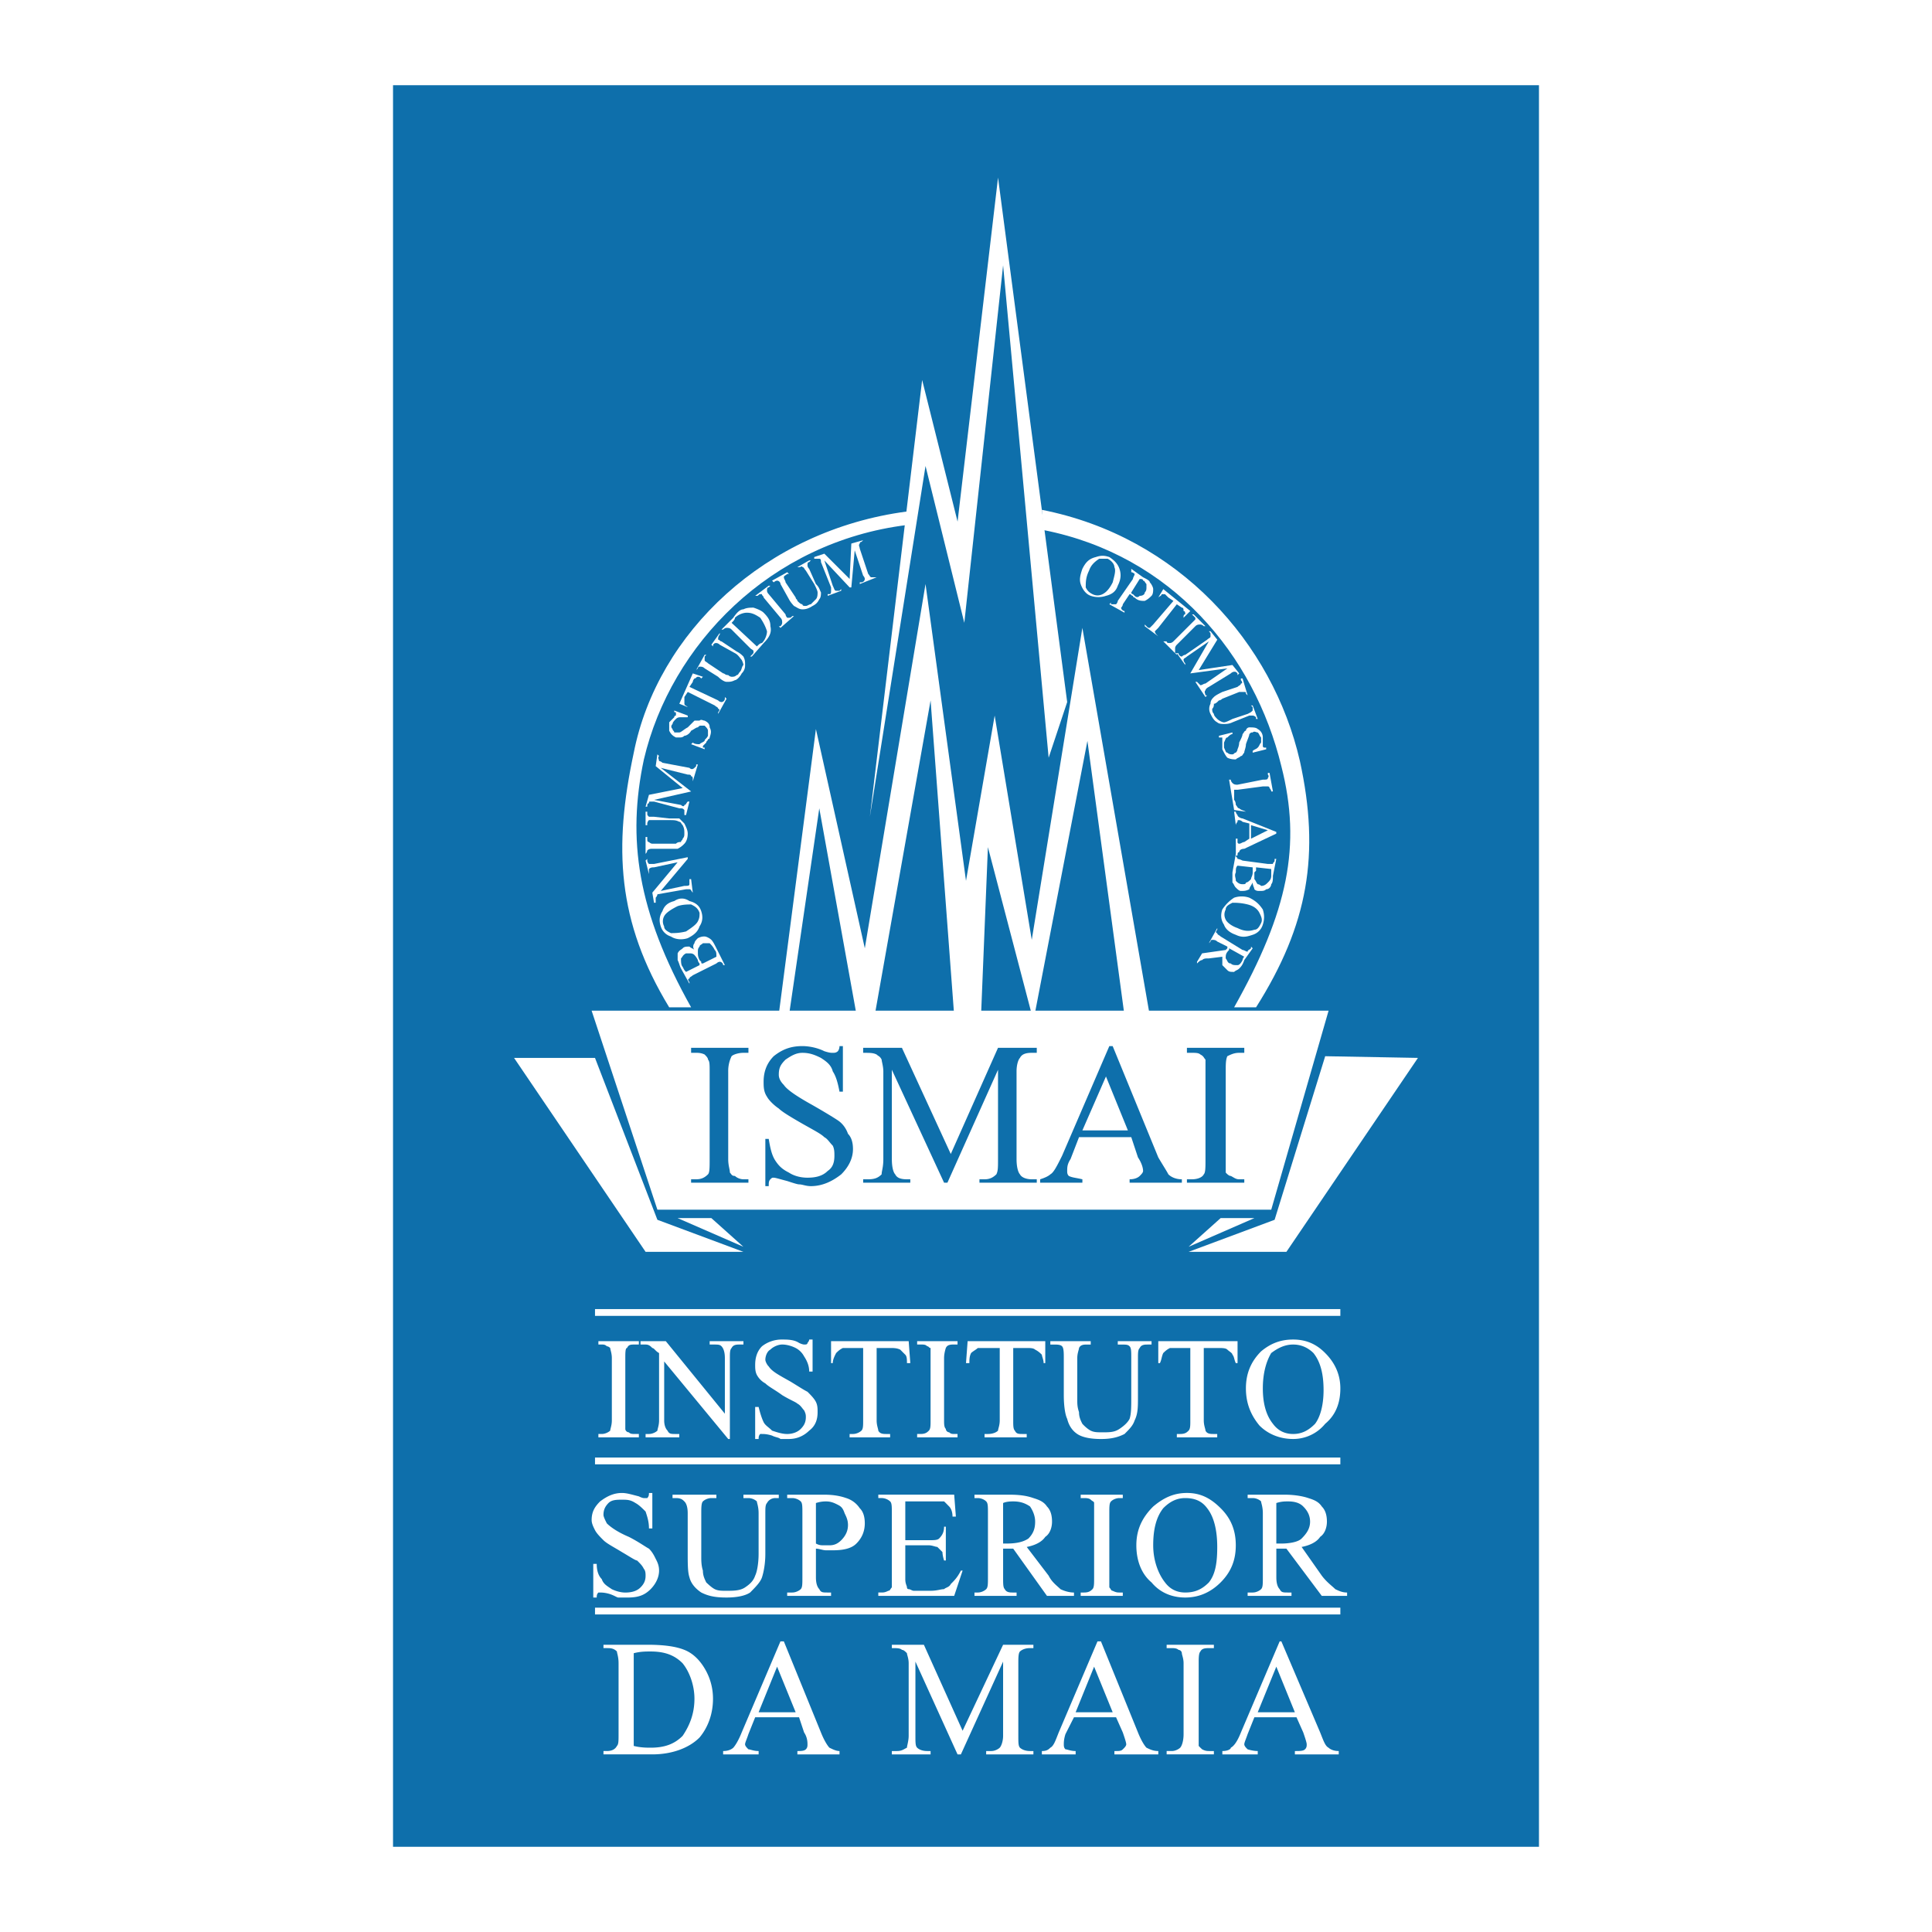 <svg xmlns="http://www.w3.org/2000/svg" width="2500" height="2500" viewBox="0 0 192.756 192.756"><path fill-rule="evenodd" clip-rule="evenodd" fill="#fff" d="M0 0h192.756v192.756H0V0z"/><path fill-rule="evenodd" clip-rule="evenodd" fill="#0e6fab" d="M39.212 8.504h114.331v175.748H39.212V8.504z"/><path fill-rule="evenodd" clip-rule="evenodd" fill="#fff" d="M86.788 81.488l5.215-43.577 3.534 14.132 4.037-34.322 6.899 52.325-1.85 5.553-4.543-49.129-3.871 35.669-3.869-15.647-5.552 34.996zM59.026 100.836l6.562 19.853h61.244l5.721-19.853H59.026z"/><path fill-rule="evenodd" clip-rule="evenodd" fill="#fff" d="M51.287 105.547h8.076l6.225 16.152 8.58 3.197H64.41l-13.123-19.349zM141.469 105.547l-9.254-.168-5.047 16.32-8.58 3.197h9.758l13.123-19.349z"/><path fill-rule="evenodd" clip-rule="evenodd" fill="#fff" d="M67.607 121.531h3.365l3.196 2.86-6.561-2.86zM125.148 121.531h-3.365l-3.195 2.86 6.56-2.86zM78.711 101.342h33.482l-3.701-27.425-5.385 27.929-4.543-17.33-.672 16.488-2.692.338-2.355-31.463-5.552 31.295h-1.851L81.74 80.646l-3.029 20.696zm36.006 0l-6.729-38.699-5.049 31.127-3.701-22.377-2.86 16.488-4.038-29.612-6.057 36.342-4.879-21.872-3.702 28.435 37.015.168z"/><path d="M124.143 117.658v.338h-5.723v-.338h.5c.51 0 1.018-.162 1.182-.496.17-.176.17-.674.17-1.52v-8.75-1.174c-.17-.17-.17-.342-.508-.508-.17-.17-.504-.17-.844-.17h-.5v-.5h5.723v.5h-.51c-.5 0-.834.17-1.18.336-.162.342-.162.844-.162 1.516v10.094c.162.176.336.338.508.338.334.172.496.334.834.334h.51zm-49.473 0v.338h-5.72v-.338h.51c.506 0 .841-.162 1.179-.496.163-.176.163-.674.163-1.52v-8.75c0-.672 0-1.01-.163-1.174 0-.17-.176-.342-.337-.508-.335-.17-.679-.17-.841-.17h-.51v-.5h5.72v.5h-.498c-.509 0-1.01.17-1.181.336a3.338 3.338 0 0 0-.338 1.516v8.75c0 .672.166 1.01.166 1.344.172.176.172.338.506.338.171.172.51.334.847.334h.497zm9.425-13.289v4.545h-.337c-.162-.842-.335-1.514-.672-2.021-.17-.672-.672-1.01-1.18-1.344-.671-.338-1.172-.508-1.851-.508-.671 0-1.172.336-1.682.678-.506.502-.672.836-.672 1.508 0 .338.166.684.503 1.018.333.5 1.35 1.172 2.867 2.014 1.172.672 2.014 1.182 2.524 1.52.5.334.834.834 1.009 1.34.332.338.498.85.498 1.521 0 1.004-.498 1.85-1.17 2.523-.847.668-1.854 1.178-3.033 1.178-.5 0-.845-.176-1.179-.176-.167 0-.676-.168-1.183-.334-.671-.172-1.172-.334-1.344-.334-.163 0-.163 0-.334.162-.162.172-.162.338-.162.682h-.338v-4.711h.338c.162 1.01.333 1.678.668 2.178.335.508.673.846 1.344 1.18.51.338 1.179.51 1.852.51.843 0 1.517-.172 2.017-.672.507-.336.672-.846.672-1.518 0-.334 0-.668-.165-1.006-.335-.334-.507-.672-.842-.846-.338-.338-1.009-.674-2.189-1.344-1.172-.672-2.016-1.182-2.354-1.516-.507-.338-1.003-.846-1.179-1.18-.334-.502-.334-1.01-.334-1.506 0-1.018.334-1.852 1.006-2.533.845-.674 1.689-1.008 2.861-1.008.679 0 1.517.172 2.189.508.507.164.672.164.842.164.165 0 .337 0 .51-.164 0 0 .162-.174.162-.508h.338zm10.095 13.627l-5.21-11.266v8.912c0 .846.163 1.344.334 1.52.166.334.501.496 1.173.496h.334v.338h-4.703v-.338h.5c.672 0 1.01-.162 1.344-.496 0-.338.169-.674.169-1.52v-8.75c0-.5-.169-1.01-.169-1.174-.165-.342-.334-.342-.5-.508-.335-.17-.672-.17-1.345-.17v-.5h3.868l4.875 10.594 4.713-10.594h3.867v.5h-.5c-.672 0-1.006.17-1.18.508-.162.17-.338.672-.338 1.344v8.75c0 .846.176 1.344.338 1.52.174.334.674.496 1.18.496h.5v.338h-5.719v-.338h.506c.5 0 .836-.162 1.182-.496.164-.338.164-.674.164-1.52v-8.912l-5.047 11.266h-.336zm18.677-4.541h-5.213l-.846 2.188c-.334.51-.334.846-.334 1.182 0 .162 0 .338.164.5.344.172.678.172 1.352.334v.338h-4.215v-.338c.512-.162.848-.334 1.018-.496.334-.176.672-.848 1.172-1.855l4.713-10.938h.334l4.551 11.104c.496.842.834 1.352 1.006 1.689.338.334.846.496 1.346.496v.338h-5.213v-.338c.5 0 .834-.162 1.01-.334.162-.162.334-.338.334-.5 0-.336-.172-.846-.51-1.352l-.669-2.018zm-.336-.674l-2.189-5.381-2.352 5.381h4.541z" fill-rule="evenodd" clip-rule="evenodd" fill="#0e6fab"/><path d="M68.953 100.5h-2.188c-5.216-8.581-5.552-15.984-3.533-25.406 2.355-11.946 13.124-22.209 27.256-24.061v1.347C76.86 54.063 66.933 64.326 64.241 75.767c-1.682 7.908-.672 15.143 4.712 24.733zM123.129 100.5h2.188c5.217-8.245 6.395-15.311 4.375-24.564-2.692-11.778-12.114-22.378-25.743-25.07l.168 2.019c12.787 2.523 21.031 12.45 23.723 23.555 2.019 7.908.674 14.47-4.711 24.06z" fill-rule="evenodd" clip-rule="evenodd" fill="#fff"/><path d="M69.29 94.779c-.168-.168-.168-.504 0-.673 0-.168.168-.336.336-.505.336-.168.505-.168.673-.168.168 0 .505.168.673.336.168.168.336.505.504.841l.841 1.682h-.167c0-.168-.168-.336-.337-.336 0 0-.168 0-.336.168l-2.355 1.178c-.168.168-.336.168-.336.336-.168 0-.168.17 0 .338v.168l-.841-1.514c-.168-.338-.168-.506-.336-.842v-.673c.168-.336.336-.336.505-.505.168-.168.336-.168.673-.168.166.169.334.169.503.337zm.504 1.514v-.168c-.168-.168-.168-.336-.168-.336a2.08 2.08 0 0 0-.336-.504c-.168-.168-.336-.168-.505-.168h-.337c-.336.168-.336.337-.504.505 0 .336 0 .672.168.841.168.337.168.337.336.505l1.346-.675zm1.683-.84c0-.337 0-.505-.168-.673-.168-.336-.336-.504-.504-.673h-.673c-.168.168-.336.168-.336.336-.168.168-.168.336-.168.505 0 .336 0 .505.168.841l.168.168c0 .168 0 .168.168.168l1.345-.672zM65.924 92.424c-.168-.505-.168-1.01.168-1.515.168-.505.504-.841 1.178-1.01.505-.336 1.009-.336 1.514 0 .673.168 1.01.505 1.178 1.01.168.505.168 1.01-.168 1.515-.168.504-.505.841-1.178 1.177-.504.168-1.178.168-1.682-.168a1.517 1.517 0 0 1-1.01-1.009zm.337 0c0 .336.336.504.673.673.336 0 .841 0 1.514-.168.505-.336 1.01-.673 1.178-1.009.168-.337.168-.505.168-.842-.168-.504-.505-.673-.841-.841-.337 0-.841 0-1.346.168-.673.337-1.178.673-1.346 1.01a1.073 1.073 0 0 0 0 1.009zM65.251 90.068l-.168-1.01 2.523-3.028-2.355.505c-.168 0-.336 0-.505.168v.504l-.336-1.346.168-.168v.168c0 .168.168.336.168.336h.505l3.365-.673v.168l-2.692 3.197 2.355-.505c.336 0 .505 0 .505-.168v-.505h.168l.168 1.346v.168-.168c-.168-.168-.168-.336-.336-.336h-.337l-2.86.504c0 .168-.168.336-.168.336v.504h-.168v.003zM64.579 82.329h-.169v-1.346h.168v.168c0 .168 0 .168.168.337h.505l1.514.168h1.01l.504.505c.168.336.336.673.336 1.009 0 .505-.168.841-.336 1.009a2.295 2.295 0 0 1-.673.505h-2.524c-.168 0-.337 0-.505.168 0 0 0 .168-.168.336v-1.683h.168v.168c0 .168 0 .336.168.336 0 0 .168.168.337.168h2.355c.168-.168.337-.168.505-.168 0-.168.168-.168.168-.336.168-.168.168-.336.168-.505 0-.336 0-.504-.168-.841-.168-.168-.168-.336-.336-.336-.337-.168-.505-.168-1.01-.168h-2.019c-.168.168-.168.336-.168.336v.17h.002zM68.953 78.964l-3.702.841 2.692.505c.168.168.336.168.336 0 .168 0 .168-.168.336-.337h.168l-.337 1.346h-.166v-.168-.336c-.168-.168-.168-.168-.504-.168l-2.524-.673h-.336c-.168 0-.168 0-.168.168-.168 0-.168.168-.168.336h-.17l.336-1.178 3.365-.673-2.692-2.188.168-1.178.168.168c-.168.168 0 .336 0 .505 0 0 .168 0 .336.168l2.692.505c.168.168.336.168.505 0l.168-.168v-.168h.168l-.505 1.683v-.168c0-.168 0-.336-.168-.336 0-.168-.168-.168-.337-.168l-2.692-.673 3.031 2.355zM67.271 70.888l1.346.505v.168h-.673c-.168 0-.336 0-.505.168-.168.168-.336.337-.336.505-.168.168-.168.336 0 .505 0 .168.168.168.168.336h.505c.168 0 .504-.336.841-.505l.673-.673h.505c.168-.168.336 0 .504 0 .336.169.505.337.505.673.168.336.168.505 0 1.009 0 0 0 .168-.168.168 0 .168-.168.168-.168.336l-.336.336v.168h.168v.168l-1.346-.505.168-.168c.168.168.505.168.673.168.168-.168.336-.168.504-.336 0-.168.168-.168.336-.505v-.505c0-.168-.168-.336-.336-.505h-.336c-.168 0-.168 0-.336.168-.168 0-.336.168-.673.336-.168.337-.505.505-.673.505-.168.168-.336.168-.504.168h-.337c-.336-.168-.504-.336-.673-.673v-.841l.505-.505c0-.168.168-.168.168-.168v-.168c0-.168 0-.168-.168-.168v-.165h-.001zM69.121 67.186l1.01.337-.168.168c-.168-.168-.168-.168-.336-.168s-.168.168-.336.168c0 0-.168.168-.168.337l-.336.504 2.86 1.346a.522.522 0 0 0 .337.168.361.361 0 0 0 .336-.336v-.168l.168.168-.841 1.514v-.168c.168-.168.168-.337 0-.337 0-.168-.168-.168-.337-.336l-2.692-1.346-.336.504v.673c0 .168.168.168.336.336l-.841-.336 1.344-3.028zM71.14 64.494l-.168-.168.841-1.178v.168c-.168.168-.168.336-.168.505.168 0 .168.168.337.168l1.514 1.009c.337.168.505.336.673.504.168.337.168.505.168.842 0 .168 0 .505-.336.841-.168.337-.505.673-.673.673-.336.168-.504.168-.841.168-.168 0-.504-.168-.841-.505L70.3 66.68c-.168-.168-.336-.168-.504-.168 0 0-.168 0-.168.168l-.168.168.841-1.515h.168l-.168.168v.337c0 .168.168.168.336.337l1.515 1.009c.168 0 .168.169.505.169a.52.52 0 0 0 .336.168c.168 0 .336 0 .505-.168.168 0 .168-.169.337-.337.165-.166.165-.503.333-.671 0-.168-.168-.505-.168-.505-.168-.168-.336-.505-.673-.673l-1.514-.841c-.168-.168-.336-.168-.336-.168-.168 0-.168 0-.336.168v.168h-.001zM75.01 65.503h-.168l.168-.168c.168-.168.168-.168.168-.336s-.168-.168-.336-.336l-1.851-1.851c-.168-.168-.336-.168-.504-.168 0 0-.168 0-.336.168h-.168l1.177-1.178c.336-.504.673-.841 1.009-.841.337-.168.673-.168 1.01-.168.505.168.841.336 1.01.505.504.504.673.841.673 1.346.168.673-.168 1.177-.673 1.682l-1.179 1.345zm.505-1.009c.168-.168.336-.336.505-.336.336-.336.504-.841.504-1.178-.168-.504-.336-.841-.673-1.346-.505-.336-.841-.504-1.346-.504-.337 0-.841.168-1.178.504 0 .168-.168.337-.336.505l2.524 2.355zM79.216 61.466l-1.346 1.177-.169-.167h.169c.168-.168.168-.337.168-.337 0-.168 0-.336-.168-.505l-1.683-2.019c0-.168-.168-.168-.168-.336h-.168c-.168 0-.168.168-.336.168h-.168l1.346-1.01h.168l-.168.168c-.168 0-.168.168-.168.336 0 0 0 .168.168.337l1.683 2.019c0 .168.168.336.168.336h.168c.168 0 .168 0 .336-.168h.168v.001zM79.553 56.586l1.178-.673h.168l-.168.168c-.168 0-.168.168-.168.337 0 0 0 .168.168.336l.673 1.515c.337.336.337.505.505.841 0 .169 0 .505-.168.673-.168.336-.337.505-.673.673-.504.336-.841.336-1.01.336-.336 0-.504-.168-.841-.336 0 0-.336-.337-.505-.673l-.841-1.514c0-.168-.169-.337-.337-.337 0 0-.168 0-.337.168l-.168-.168 1.515-.841.168.168h-.168c-.168.168-.337.168-.337.337 0 .168.168.336.168.504l1.01 1.514c0 .168.168.168.168.337.168.168.336.336.504.336 0 .168.168.168.337.168s.336-.168.505-.168l.504-.505c.168-.168.168-.504.168-.673 0-.168-.168-.504-.336-.841l-.841-1.346c-.168-.168-.168-.336-.337-.336 0-.168-.168 0-.336 0h-.168zM84.769 58.605l-2.524-2.692.841 2.523c.168.337.168.505.336.505h.337l.168-.168v.168l-1.346.505v-.168h.168c.168 0 .168-.169.168-.337v-.336l-1.009-2.524c0-.168 0-.336-.168-.336h-.168-.336v-.168l1.009-.336 2.524 2.523.168-3.533 1.178-.336-.168.168c-.168 0-.168.168-.168.168-.168.168 0 .337 0 .505l.842 2.523c.168.168.168.337.336.337h.505l-1.683.673v-.168h.168a.361.361 0 0 0 .336-.336s0-.168-.168-.336l-.841-2.524-.337 3.702h-.168v-.002zM110.68 55.577c.504.336.84.673 1.01 1.177.168.505.168 1.01-.17 1.683-.168.505-.504.842-1.178 1.01a2.337 2.337 0 0 1-1.514 0c-.504-.168-.84-.673-1.01-1.178-.168-.505 0-1.01.17-1.515.336-.673.672-1.009 1.346-1.177.504-.168.84-.168 1.346 0zm-.168.168h-.842c-.506.336-.842.673-1.01 1.178-.336.673-.336 1.178-.336 1.683.168.336.336.504.672.673.338.168.674.168 1.01 0 .336-.169.674-.505 1.01-1.178.168-.673.336-1.178.168-1.514 0-.337-.336-.673-.672-.842zM112.699 59.279l-.674 1.009c0 .168-.168.336-.168.336 0 .168.168.336.336.336v.168l-1.514-.841.168-.168v.168h.504s.168-.168.168-.336l1.516-2.188c0-.168.168-.336.168-.505 0 0-.168-.168-.336-.168v-.336l1.178.842c.336.168.672.336.672.504.168.168.336.505.336.673 0 .168 0 .505-.168.673s-.336.336-.672.505c-.338 0-.674 0-1.01-.337 0 0-.168 0-.168-.168-.168.001-.168-.167-.336-.167zm.168-.169s0 .169.168.169l.168.168c.168.168.336.168.504 0 .338 0 .506-.168.506-.337.168-.168.168-.336.168-.504v-.336c-.168-.168-.168-.337-.336-.337 0-.168-.17-.168-.338-.168l-.84 1.345zM118.756 60.961l-.674.673c0-.168 0-.336.168-.336 0-.168 0-.336-.168-.336 0-.168 0-.336-.168-.336l-.504-.336-1.852 2.355-.336.337c0 .168.168.336.168.336l.168.168-1.346-1.009v-.168l.168.168c.168.167.168.167.336.167l.336-.336 2.02-2.355-.504-.337-.338-.336h-.336c0 .168-.168.168-.336.336l.504-.841 2.694 2.186zM117.41 65.167v.168l-1.348-1.346h.338c0 .168.168.168.336.168 0 0 .168 0 .336-.168l1.852-1.851.336-.336v-.168l-.168-.168-.168-.168h.168l1.178 1.178h-.168c-.168-.168-.336-.168-.336-.168-.17 0-.338 0-.506.168l-1.85 1.851c-.17.168-.17.336-.17.336v.505h.17v-.001z" fill-rule="evenodd" clip-rule="evenodd" fill="#fff"/><path d="M118.756 67.186l1.85-3.196-2.188 1.514c-.168.169-.336.169-.336.337 0 0 0 .168.168.337v.168l-.84-1.178h.168c0 .168.168.336.336.336 0 0 .168-.168.336-.168l2.188-1.514c.168-.168.336-.168.336-.336v-.168c0-.168 0-.168-.168-.336h.168l.674.841-1.852 3.029 3.365-.505.674.841-.168.169v-.169c-.168-.168-.168-.168-.338-.168 0 0-.168 0-.336.168l-2.188 1.346c-.336.168-.336.336-.336.336-.168.168 0 .337 0 .505h.168l-.168.168-1.01-1.514h.168l.338.336c.168 0 .336-.168.504-.168l2.188-1.514-3.701.503zM124.812 70.383h.168l.504 1.346h-.168v-.168s-.168-.168-.336-.168h-.336l-1.684.673c-.336.168-.672.168-.84.168-.17 0-.506 0-.674-.168-.336-.169-.504-.505-.674-.842a1.073 1.073 0 0 1 0-1.009c0-.336.17-.505.338-.673.168-.168.504-.336.84-.504l1.516-.505c.168-.168.336-.168.336-.336.168 0 .168-.168 0-.336v-.168h.168l.506 1.683-.17-.168c0-.168 0-.168-.168-.168h-.504l-1.684.673s-.168.168-.336.168c-.168.168-.336.336-.504.336 0 .168 0 .336-.168.504 0 .168 0 .337.168.505 0 .168.168.337.336.505s.504.337.674.337c.168 0 .504-.169.84-.337l1.516-.505c.336-.168.336-.168.504-.336v-.336l-.168-.171zM126.326 74.758l-1.346.336v-.168c.168-.168.336-.168.504-.336.17-.168.17-.336.338-.505v-.505c-.168-.168-.168-.336-.338-.504-.168 0-.336-.168-.504 0-.168 0-.168 0-.336.168 0 .168-.168.504-.338 1.009 0 .336-.168.673-.168.841-.168.168-.168.336-.336.336-.168.168-.336.168-.504.336-.17 0-.506 0-.842-.168-.168-.168-.336-.504-.506-.841v-.337-.336-.505h-.168-.168v-.168l1.346-.336v.168c-.168 0-.336.168-.504.336-.168 0-.168.168-.336.505v.505c.168.336.168.505.336.505.168.168.336.168.504.168s.168-.168.338-.168c0 0 .168-.168.168-.336 0 0 .168-.337.168-.673.168-.336.336-.673.336-.841.168-.168.168-.337.336-.337 0-.168.17-.336.338-.336.336 0 .672 0 .84.168a.924.924 0 0 1 .506.841V74.421s0 .168.168.168h.168v.169zM124.307 80.983l-1.178-.168-.504-3.029h.168c0 .168.168.336.168.336.168.168.338.168.506.168l2.523-.504c.336 0 .504 0 .504-.168 0 0 .168-.168 0-.336v-.168h.168l.338 1.85h-.168c0-.168-.17-.336-.17-.336 0-.168-.168-.168-.168-.168h-.504l-2.523.336h-.338V79.805c.17.168.17.505.17.505.168.168.168.336.336.336.168.169.336.169.672.337zM124.645 83.675v-1.514l-.674-.168c-.168-.168-.336-.168-.336-.168-.168 0-.168 0-.168.168 0 0-.168.168-.168.336l-.17-1.346h.17c0 .168.168.336.168.336 0 .168.336.336.504.336l3.365 1.346v.168l-3.197 1.514c-.336 0-.504.168-.504.337-.168 0-.168.168-.168.336h-.168v-1.683h.168v.336c0 .168.168.168.168.168.168 0 .336-.168.504-.168l.506-.334zm.167 0l1.682-.841-1.682-.505v1.346z" fill-rule="evenodd" clip-rule="evenodd" fill="#fff"/><path d="M124.98 88.049c-.168.336-.336.505-.336.673-.338.168-.506.168-.842.168-.168 0-.336-.168-.504-.336-.17-.168-.17-.336-.338-.505V87.04l.338-1.851h.168l-.168.168c0 .168.168.168.168.336 0 0 .168 0 .504.168l2.523.336h.506c0-.168.168-.168.168-.336v-.168h.168L127 87.376c0 .336 0 .673-.168.841 0 .168-.17.505-.506.505-.168.168-.336.168-.672.168-.17 0-.338 0-.506-.168 0-.168-.168-.336-.168-.673zm.336-1.514v.336l-.168.168v.673c.168.168.168.336.336.505 0 0 .17 0 .338.168.336 0 .504-.168.672-.336s.338-.336.338-.673v-.673l-1.516-.168zm-1.849-.168c-.168.168-.168.337-.168.673-.17.336 0 .505 0 .841.168.168.336.337.672.337.168 0 .336 0 .336-.168.17 0 .338-.168.506-.336 0-.168.168-.336.168-.673v-.504l-1.514-.17zM125.99 92.255a1.518 1.518 0 0 1-1.01 1.01c-.504.168-1.01.336-1.682 0-.506-.168-1.01-.505-1.178-1.01-.338-.504-.338-1.009-.17-1.514a3.95 3.95 0 0 1 1.178-1.178 2.343 2.343 0 0 1 1.516 0c.672.336 1.01.673 1.346 1.178.168.506.168 1.01 0 1.514zm-.168-.168c.168-.336 0-.673-.168-1.01-.17-.336-.506-.673-1.178-.841-.674-.168-1.178-.168-1.516-.168-.336.168-.672.336-.672.673-.168.336-.168.673 0 1.009s.672.673 1.178.841c.672.336 1.178.336 1.682.168.336.001.506-.335.674-.672zM119.428 95.957l.506-.841 2.355-.336.168-.168v-.168l-1.01-.505c-.168-.168-.336-.168-.504-.168 0 0-.17 0-.17.168l-.168.168.842-1.514v.168c-.168.168-.168.337 0 .337 0 .168.168.168.336.336l2.188 1.346c.168 0 .336.168.506.168 0-.168.168-.168.336-.337v-.168l.168.168-.842 1.178c-.168.504-.336.673-.504.842-.168.168-.336.168-.506.336-.336 0-.504 0-.672-.168l-.506-.506v-.84l-1.346.168c-.336 0-.504 0-.672.168-.168 0-.338.168-.506.336v-.168h.001zm3.197-1.346v.168c-.336.336-.336.505-.336.841.168.168.168.504.504.504.168.168.336.168.674.168.168 0 .336-.168.504-.504 0 0 0-.168.168-.336l-1.514-.841zM60.208 175.035v-.334h.335c.5 0 .834-.172 1.009-.51.163-.162.163-.498.163-1.18v-7.062c0-.674-.163-1.008-.163-1.18-.337-.338-.671-.338-1.009-.338h-.335v-.334h4.368c1.689 0 2.858.172 3.703.51.845.334 1.517 1.004 2.023 1.852.5.834.834 1.852.834 3.023 0 1.512-.497 2.857-1.341 3.867-1.006 1.018-2.696 1.686-4.712 1.686h-4.875zm3.02-.844c.676.176 1.348.176 1.683.176 1.354 0 2.362-.338 3.196-1.182.683-1.008 1.178-2.191 1.178-3.703 0-1.348-.495-2.689-1.178-3.533-.834-.846-1.842-1.18-3.196-1.18-.5 0-1.007 0-1.683.172v9.25zm16.493-2.857h-4.378l-.672 1.678c-.164.508-.335.846-.335 1.018 0 .162.171.338.335.5.172 0 .506.172 1.017.172v.334h-3.541v-.334c.507 0 .845-.172 1.016-.334.163-.176.501-.674.835-1.52l3.868-9.088h.338l3.702 9.088c.338.846.673 1.344.845 1.52.335.162.672.334 1.007.334v.334h-4.203v-.334c.335 0 .669 0 .845-.172.163-.162.163-.338.163-.5 0-.172 0-.68-.338-1.182l-.504-1.514zm-.338-.502l-1.852-4.549-1.844 4.549h3.696zm2.022-16.322v2.863c0 .666.167 1.002.339 1.178.161.334.334.334.834.334h.337v.338h-4.378v-.338h.507c.339 0 .676-.172.845-.334.166-.176.166-.512.166-1.178v-6.396c0-.672 0-1.018-.166-1.18-.168-.172-.506-.334-.845-.334h-.507v-.338h3.706c1.007 0 1.688.164 2.186.338a2.523 2.523 0 0 1 1.345 1.008c.344.334.507.844.507 1.516 0 .842-.334 1.514-.841 2.014-.504.51-1.345.672-2.354.672h-.672c-.335-.001-.669-.163-1.009-.163zm0-.51c.339.176.5.176.838.176h.507c.5 0 .845-.176 1.182-.51.497-.5.672-1.008.672-1.518 0-.498-.175-.834-.337-1.172-.172-.506-.335-.672-.672-.842-.345-.176-.68-.338-1.182-.338-.17 0-.508 0-1.008.162V154zm-7.233-4.537v-.338H77.7v.338h-.335a.936.936 0 0 0-.844.496c-.163.176-.163.512-.163 1.018v4.033c0 1.018-.171 1.852-.335 2.363-.174.506-.682 1.002-1.182 1.512-.507.338-1.346.5-2.358.5-1.172 0-1.844-.162-2.517-.5-.506-.334-1.017-.846-1.178-1.512-.176-.512-.176-1.346-.176-2.525v-3.871c0-.672-.163-1.018-.334-1.18-.172-.172-.338-.334-.845-.334h-.335v-.338h4.375v.338h-.5c-.335 0-.672.162-.845.334-.162.162-.162.674-.162 1.18v4.367c0 .346 0 .846.162 1.355 0 .506.173.842.334 1.18.176.16.511.496.848.672.334.162.673.162 1.172.162.679 0 1.352 0 1.852-.338.507-.336.841-.67 1.007-1.17.173-.344.345-1.178.345-2.195v-4.033c0-.672-.172-1.018-.172-1.18a1.284 1.284 0 0 0-.845-.334h-.497zm-9.089-.51v3.541h-.335c0-.68-.172-1.18-.338-1.689-.334-.334-.672-.67-1.006-.846-.511-.334-.846-.334-1.355-.334-.497 0-1.006 0-1.344.334-.334.346-.497.682-.497 1.18 0 .176.162.512.335.848.337.334 1.009.842 2.188 1.342 1.007.51 1.679 1.01 2.017 1.182.335.338.507.674.668 1.008.176.334.339.672.339 1.182 0 .674-.339 1.34-.845 1.852-.672.672-1.345.834-2.352.834h-.844c-.163 0-.337-.162-.834-.338-.51-.162-.845-.162-1.011-.162h-.168c-.167.162-.167.338-.167.5h-.344v-3.357h.344c0 .672.167 1.178.5 1.514.173.498.508.672 1.007 1.01.334.162.844.334 1.344.334.679 0 1.179-.172 1.517-.51.335-.336.507-.67.507-1.17 0-.172 0-.506-.172-.682-.162-.334-.335-.496-.673-.834-.161 0-.671-.346-1.516-.842-.834-.51-1.506-.848-1.841-1.182-.338-.338-.673-.672-.845-1.008-.172-.338-.334-.672-.334-1.008 0-.846.334-1.346.841-1.854.673-.508 1.345-.844 2.179-.844.51 0 1.016.172 1.689.336.338.174.5.174.5.174h.337c.172-.174.172-.338.172-.51h.337v-.001zm-1.344-5.885v.338h-4.037v-.338h.334c.335 0 .669-.168.845-.334 0-.172.162-.508.162-1.018v-6.219c0-.506-.162-.846-.162-1.008 0 0-.176-.172-.337-.172-.173-.174-.335-.174-.508-.174h-.334v-.336h4.037v.336h-.334c-.511 0-.673 0-.846.346-.172 0-.172.502-.172 1.008v7.065c0 .172.172.338.345.338.163.168.334.168.673.168h.334zm.165-9.259h2.524l5.892 7.236v-5.547c0-.672-.173-1.008-.335-1.18-.173-.174-.339-.174-.848-.174h-.334v-.336h3.37v.336h-.336c-.339 0-.673 0-.845.346-.172.162-.172.502-.172 1.008v8.07h-.166l-6.388-7.736v5.885c0 .51.163.846.334 1.018.163.334.338.334.834.334h.338v.338h-3.361v-.338h.338c.335 0 .668-.168.844-.334 0-.172.163-.508.163-1.018v-6.725c-.339-.166-.5-.502-.672-.502-.173-.172-.335-.346-.673-.346h-.507v-.335zm17.167-.163v3.197h-.337c0-.512-.172-1.012-.51-1.518a1.992 1.992 0 0 0-.84-.836c-.339-.172-.846-.346-1.345-.346-.338 0-.845.174-1.18.508-.337.174-.5.674-.5 1.01 0 .17.163.508.338.67.333.512 1.003.85 2.185 1.518.838.51 1.341.844 1.68 1.006.337.338.672.674.843 1.018.167.338.167.672.167 1.012 0 .67-.167 1.342-.838 1.85-.51.496-1.18.834-2.024.834h-.844c-.166-.162-.5-.162-.835-.338-.509-.162-.843-.162-1.007-.162h-.174c-.162.162-.162.338-.162.5h-.345v-3.195h.345c.162.672.336 1.182.5 1.516.171.338.51.506.843.846.5.166 1.008.334 1.507.334.507 0 1.017-.168 1.352-.506.334-.336.51-.674.51-1.182 0-.164 0-.336-.175-.674-.169-.162-.334-.496-.669-.668-.171-.166-.672-.336-1.516-.846-.673-.5-1.341-.834-1.68-1.172a2.106 2.106 0 0 1-.844-.84c-.173-.338-.173-.678-.173-1.012 0-.672.173-1.344.682-1.852a3.19 3.19 0 0 1 2.015-.672c.499 0 1.182 0 1.682.336.334.162.503.162.503.162.175 0 .338 0 .338-.162 0 0 .172-.174.172-.336h.336zm9.588.163l.162 2.189h-.334c0-.336 0-.672-.166-.838a60.826 60.826 0 0 1-.506-.508c-.335-.162-.673-.162-1.007-.162h-1.345v7.227c0 .51.165.846.165 1.018.169.334.504.334.841.334h.339v.338h-4.042v-.338h.335c.338 0 .672-.168.845-.334.171-.172.171-.508.171-1.018v-7.227H84.094c-.337.162-.5.336-.672.502-.172.334-.337.67-.337 1.006h-.17v-2.189h7.744zm4.874 9.259v.338h-4.03v-.338h.337c.497 0 .669-.168.835-.334.168-.172.168-.508.168-1.018v-6.219-1.008c-.168 0-.168-.172-.334-.172-.173-.174-.334-.174-.669-.174h-.337v-.336h4.03v.336h-.334c-.338 0-.672 0-.834.346 0 0-.175.502-.175 1.008v6.219c0 .336 0 .678.175.846 0 .172.162.338.333.338.163.168.334.168.5.168h.335zm-5.212 6.729v3.869h2.355c.505 0 .84 0 1.016-.166.335-.334.498-.672.498-1.18h.175v3.369h-.175c-.163-.506-.163-.842-.163-.842a30.714 30.714 0 0 0-.511-.51c-.171 0-.505-.162-.84-.162h-2.355v3.365c0 .498.166.672.166.834 0 0 0 .176.172.176.162 0 .334.162.51.162h1.675c.672 0 1.011-.162 1.346-.162.175-.176.508-.176.671-.512.338-.334.672-.666 1.007-1.34h.172l-.841 2.523h-7.57v-.338h.334c.169 0 .335 0 .669-.172.176 0 .176-.162.347-.338v-7.398c0-.672 0-1.018-.171-1.18a1.295 1.295 0 0 0-.845-.334h-.334v-.338h7.57l.169 2.189h-.335c0-.51-.172-.844-.334-1.01-.171-.17-.333-.346-.508-.508h-3.87v.003zm5.212 25.238l-4.202-9.258v7.408c0 .672 0 1.006.172 1.182.162.162.499.334 1.007.334h.334v.334h-3.865v-.334h.5c.506 0 .672-.172 1.007-.334 0-.176.172-.674.172-1.182v-7.236c0-.508-.172-.846-.172-1.008-.166-.172-.335-.334-.501-.334-.171-.176-.506-.176-1.006-.176v-.334h3.196l3.864 8.58 4.04-8.58h3.023v.334h-.334c-.5 0-.834.176-1.008.338-.162.172-.162.672-.162 1.18v7.236c0 .672 0 1.006.162 1.182.174.162.508.334 1.008.334h.334v.334h-4.713v-.334h.51c.34 0 .674-.172.844-.334.168-.176.336-.674.336-1.182v-7.408l-4.212 9.258h-.334zm11.615-15.812h-2.691l-3.367-4.713h-1.01v2.863c0 .666 0 1.002.166 1.178.172.334.508.334.844.334h.334v.338h-4.201v-.338h.334c.338 0 .672-.172.834-.334.176-.176.176-.512.176-1.178v-6.396c0-.672 0-1.018-.176-1.18-.162-.172-.496-.334-.834-.334h-.334v-.338h3.531c1.182 0 1.85.164 2.35.338.51.162 1.02.334 1.354.842.336.336.502.834.502 1.51 0 .506-.166 1.18-.672 1.514-.34.51-1.012.848-1.852 1.01l2.188 2.867c.336.674.842 1.008 1.18 1.346.334.162.836.334 1.346.334v.337h-.002zM100.08 154H100.418c1.006 0 1.68-.162 2.186-.5.5-.506.672-1.006.672-1.686 0-.5-.172-1.01-.506-1.51-.5-.346-1.008-.508-1.68-.508-.176 0-.672 0-1.01.162V154zm4.207-20.191v2.189h-.164c0-.336-.176-.672-.176-.838-.172-.168-.334-.334-.672-.508-.172-.162-.506-.162-.84-.162h-1.346v7.227c0 .51 0 .846.162 1.018.172.334.348.334.846.334h.338v.338h-4.207v-.338h.338c.498 0 .844-.168 1.008-.334 0-.172.17-.508.17-1.018v-7.227H97.556c-.168.162-.506.336-.668.502-.173.334-.173.67-.173 1.006h-.337l.162-2.189h7.747zm7.234.336v-.336h3.369v.336h-.338c-.346 0-.68 0-.842.346-.176.162-.176.502-.176 1.008v3.867c0 1.008 0 1.68-.334 2.352-.166.51-.5.846-1.008 1.352-.672.338-1.344.5-2.354.5-1.016 0-1.85-.162-2.357-.5-.5-.334-.844-.842-1.008-1.514-.174-.338-.338-1.182-.338-2.361V135.5c0-.506 0-1.008-.172-1.18-.162-.174-.5-.174-.838-.174h-.334v-.336h4.031v.336h-.336c-.338 0-.668 0-.834.346 0 .162-.172.502-.172 1.008v4.205c0 .336 0 .67.172 1.182 0 .496.166.832.336 1.168.16.174.498.51.834.682.336.166.672.166 1.182.166.672 0 1.178 0 1.68-.338.508-.336.846-.674 1.016-1.008.166-.51.166-1.182.166-2.189v-3.867c0-.672 0-1.008-.166-1.18-.17-.174-.338-.174-.846-.174h-.333v-.002zm.5 24.74v.338h-4.201v-.338h.33c.512 0 .674-.172.848-.334.162-.176.162-.512.162-1.178v-6.396-1.018c0-.162-.162-.162-.336-.334-.162-.162-.498-.162-.674-.162h-.33v-.338h4.201v.338h-.336c-.336 0-.674.162-.836.334-.172.162-.172.508-.172 1.18v7.398c.172.176.172.338.334.338.338.172.51.172.674.172h.336zm-.671 12.449h-4.201l-.848 1.678c-.164.508-.164.846-.164 1.018 0 .162 0 .338.164.5.174 0 .508.172 1.016.172v.334h-3.369v-.334c.51 0 .676-.172.846-.334.334-.176.5-.674.834-1.52l3.869-9.088h.344l3.695 9.088c.338.846.672 1.344.848 1.52.334.162.672.334 1.18.334v.334h-4.379v-.334c.502 0 .672 0 .838-.172.172-.162.342-.338.342-.5 0-.172-.17-.68-.342-1.182l-.673-1.514zm-.338-.502l-1.852-4.549-1.844 4.549h3.696zm10.097 3.869v.334h-4.713v-.334h.51c.334 0 .674-.172.842-.334.166-.176.338-.674.338-1.355v-7.062c0-.508-.172-.846-.172-1.008a.354.354 0 0 0-.334-.334c-.166-.176-.512-.176-.674-.176h-.51v-.334h4.713v.334h-.338c-.5 0-.834 0-1.008.338-.17.172-.17.672-.17 1.18v8.242c.17.176.17.176.344.338.334.172.498.172.834.172h.338v-.001zm-2.689-25.748c1.344 0 2.352.51 3.361 1.518 1.018 1.006 1.514 2.188 1.514 3.705 0 1.514-.496 2.686-1.514 3.703-1.01 1.006-2.188 1.506-3.531 1.506s-2.525-.5-3.359-1.506c-1.018-.846-1.518-2.189-1.518-3.703 0-1.682.672-2.861 1.682-3.871 1.004-.842 2.013-1.352 3.365-1.352zm-.17.51c-.836 0-1.518.334-2.191 1.008-.668.844-1.004 2.023-1.004 3.705 0 1.514.508 2.857 1.18 3.703.498.672 1.18 1.006 2.016 1.006 1.01 0 1.688-.334 2.359-1.006.672-.846.834-2.027.834-3.541 0-1.68-.334-3.023-1.008-3.867-.498-.674-1.176-1.008-2.186-1.008zm16.148 9.76h-2.523l-3.529-4.713h-1.006v2.863c0 .666.16 1.002.332 1.178.168.334.336.334.846.334h.334v.338h-4.375v-.338h.508c.338 0 .672-.172.834-.334.174-.176.174-.512.174-1.178v-6.396c0-.672-.174-1.018-.174-1.18-.162-.172-.496-.334-.834-.334h-.508v-.338h3.703c1.01 0 1.846.164 2.352.338.51.162 1.01.334 1.344.842.338.336.51.834.51 1.51 0 .506-.172 1.18-.672 1.514-.334.51-1.006.848-1.852 1.01l2.014 2.867c.51.674 1.012 1.008 1.346 1.346.344.162.682.334 1.178.334v.337h-.002zM127.34 154h.5c.84 0 1.688-.162 2.021-.5.508-.506.846-1.006.846-1.686 0-.5-.176-1.01-.682-1.51-.336-.346-.836-.508-1.508-.508-.338 0-.678 0-1.178.162V154h.001zm2.012 17.334h-4.203l-.672 1.678c-.172.508-.334.846-.334 1.018 0 .162.162.338.334.5 0 0 .508.172 1.008.172v.334h-3.531v-.334c.5 0 .846-.172.846-.334.334-.176.672-.674 1.006-1.52l3.867-9.088h.168l3.873 9.088c.338.846.5 1.344.834 1.52.174.162.508.334 1.018.334v.334h-4.375v-.334c.5 0 .836 0 1.008-.172.172-.162.172-.338.172-.5 0-.172-.172-.68-.344-1.182l-.675-1.514zm-.163-.502l-1.85-4.549-1.855 4.549h3.705zm-.171-37.186c1.352 0 2.361.498 3.195 1.346 1.008 1.006 1.514 2.189 1.514 3.529 0 1.518-.506 2.695-1.514 3.531a4.109 4.109 0 0 1-3.195 1.516c-1.346 0-2.527-.5-3.361-1.342-.84-1.01-1.352-2.188-1.352-3.705 0-1.506.512-2.689 1.514-3.695 1.009-.844 2.021-1.18 3.199-1.18zm0 .499c-.838 0-1.518.346-2.189.848-.5.84-.836 2.023-.836 3.529 0 1.518.336 2.695 1.008 3.531.5.682 1.18 1.016 2.018 1.016.844 0 1.514-.334 2.186-1.016.51-.672.848-1.842.848-3.359 0-1.678-.338-2.861-1.01-3.701-.512-.503-1.182-.848-2.025-.848zm-5.547-.336v2.189h-.176c-.162-.336-.162-.672-.334-.838 0-.168-.334-.334-.508-.508-.162-.162-.5-.162-1.01-.162h-1.342v7.227c0 .51.17.846.17 1.018.164.334.5.334.838.334h.334v.338h-4.029v-.338h.334c.502 0 .672-.168.836-.334.174-.172.174-.508.174-1.018v-7.227h-2.026c-.336.162-.498.336-.674.502-.162.334-.162.67-.334 1.006h-.162v-2.189h7.909z" fill-rule="evenodd" clip-rule="evenodd" fill="#fff"/><path d="M59.364 130.947h74.363m-74.363 14.811h74.363m-74.363 14.978h74.363" fill="none" stroke="#fff" stroke-width=".676" stroke-miterlimit="2.613"/></svg>